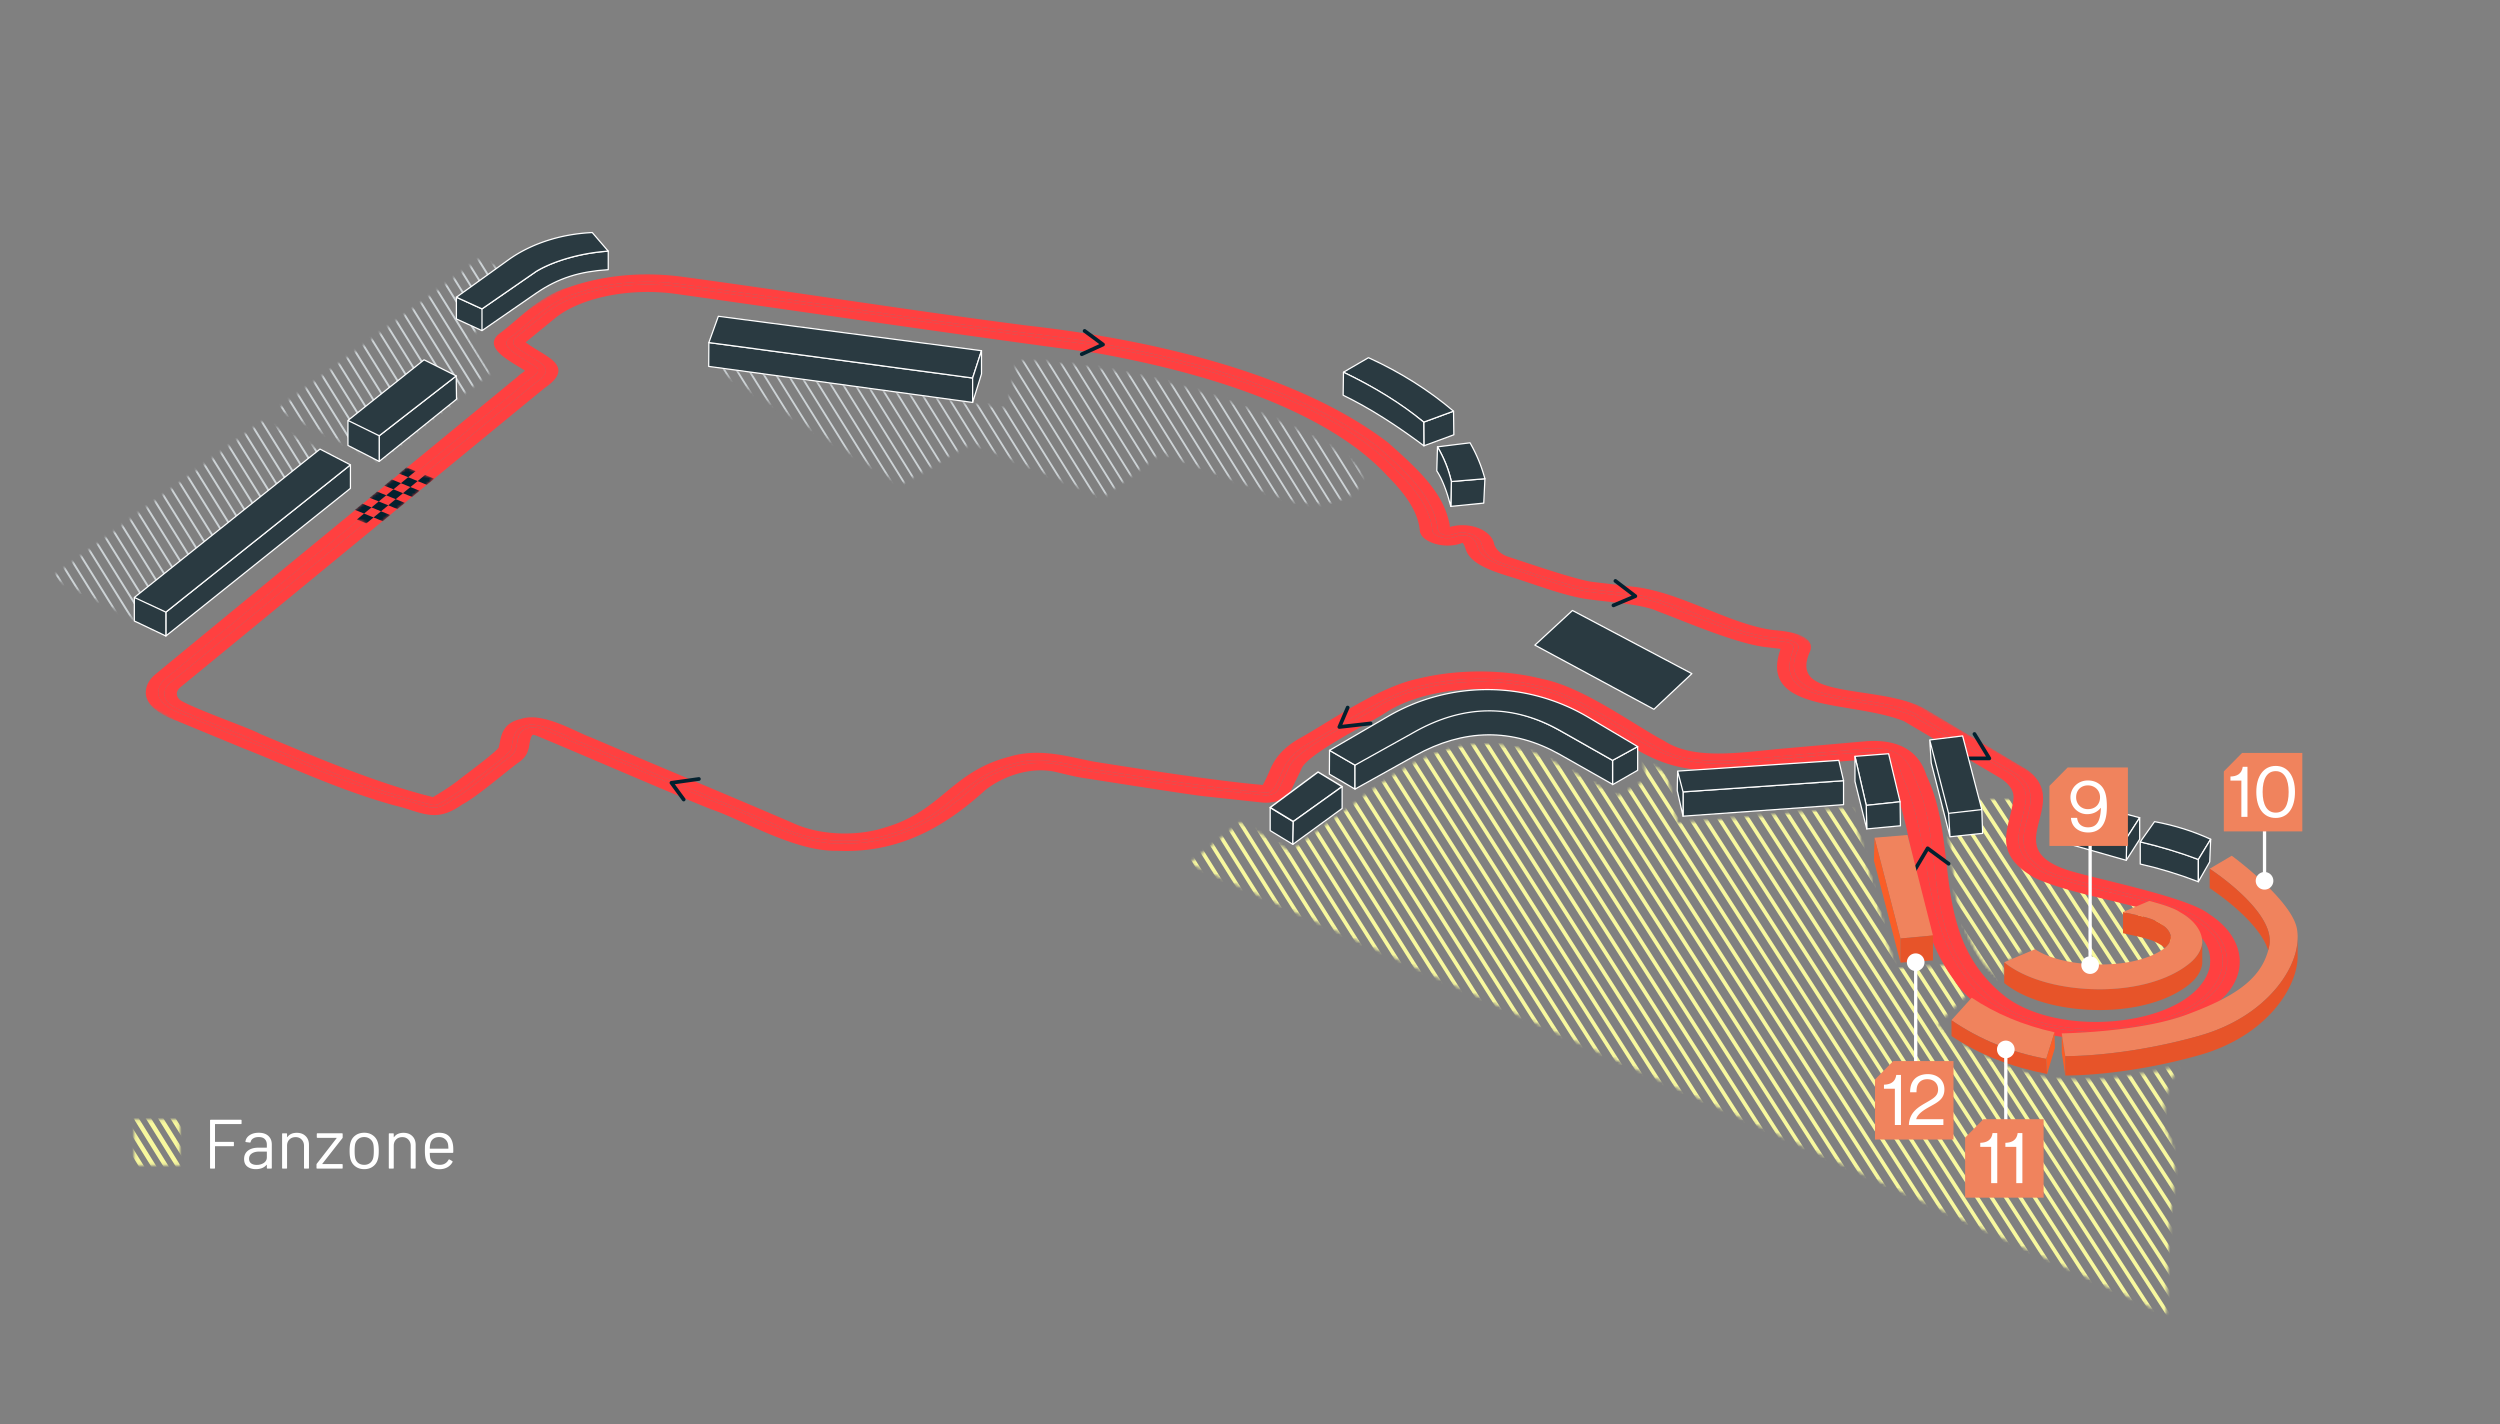 <svg xmlns="http://www.w3.org/2000/svg" width="860" height="490" fill="none"><rect width="100%" height="100%" fill="#808080" stroke="none"/><mask id="a" width="341" height="197" x="409" y="256" maskUnits="userSpaceOnUse" style="mask-type:luminance"><path fill="#fff" stroke="#fff" stroke-width="1.3" d="M499.034 258.278c10.193-2.751 20.278-2.029 31.608 2.522l25.589 13.645.319.17.312-.179 9.226-5.32.329-.189-.004-.38-.058-5.778 6.406 3.835 3.714 16.708.124.557.568-.051 59.401-5.245 14.603 54.785.136.513.53-.031 18.047-1.076 5.75 9.337-9.5 9.657-.457.465.465.456.004.004.012.01.045.045.172.168.616.603a943.24 943.24 0 0 0 3.844 3.739c.275.266.514.494.694.664.164.155.312.293.382.348l.002.002c.529.411 1.661 1.098 3.17 1.932 1.524.843 3.472 1.857 5.662 2.926 4.377 2.136 9.744 4.5 14.653 6.152 7.759 2.611 14.604 2.976 22.707 2.778l6.509-.158.04-.001.039-.006 15.589-2.315.024-.004.026-.005 7.808-1.79a32.166 32.166 0 0 0-2.806 6.031c-1.483 4.318-2.403 10.133-.176 16.16l.226.584c1.745 4.325 2.382 9.054 2.024 13.742-.3 3.9-.723 7.983-1.071 11.093a408.23 408.23 0 0 1-.574 4.859l-.036.283-.008.073a.082.082 0 0 0-.003.018v.006h-.001l-.003.029-.001.03-1.158 30.543-33.486-15.725-.004-.002-300.714-138.631 16.413-13.245 16.821 9.812.371.216.345-.256 22.208-16.537.009-.007.009-.007c11.896-9.531 22.283-15.801 32.509-18.562Z"/></mask><g stroke="#F8F89E" stroke-miterlimit="10" stroke-width="1.3" mask="url(#a)"><path d="m372.952 289.89 189.595 304.407M376.413 287.709l190.046 304.897M379.877 285.528 570.37 590.919M383.338 283.343l190.943 305.884M386.802 281.162l191.39 306.374M390.262 278.977l191.837 306.868M393.723 276.795 586.01 584.157M397.187 274.615l192.734 307.85M400.648 272.43l193.184 308.344M404.112 270.249l193.631 308.838M407.573 268.064 601.65 577.395M411.033 265.883l194.528 309.821M414.498 263.698l194.974 310.314M417.958 261.516l195.425 310.809M421.422 259.335l195.872 311.298M424.883 257.15l196.322 311.792M428.343 254.969 625.112 567.25M431.808 252.784l197.215 312.779M435.268 250.603l197.666 313.269M438.728 248.422 636.845 562.18M442.193 246.237l198.563 314.252M445.653 244.056l199.01 314.745M449.118 241.871 648.574 557.11M452.578 239.69l199.907 315.728M456.038 237.505l200.358 316.222M459.503 235.323l200.805 316.716M462.963 233.143l201.256 317.205M466.428 230.958l201.697 317.699M469.888 228.777l202.148 318.188M473.348 226.591l202.6 318.687M476.813 224.41l203.045 319.176M480.273 222.23 683.77 541.895M483.738 220.044l203.938 320.16M487.198 217.864l204.389 320.652M490.658 215.678l204.84 321.147M494.123 213.497 699.41 535.133M497.583 211.312l205.738 322.129M501.048 209.131l206.184 322.623M504.508 206.95l206.63 323.113M507.969 204.765 715.05 528.371M511.433 202.584 718.961 526.68M514.893 200.399l207.979 324.594M518.358 198.218l208.425 325.083M521.818 196.037 730.694 521.61M525.279 193.852l209.322 326.066M528.743 191.671l209.769 326.56M532.203 189.485l210.22 327.054M535.668 187.305l210.666 327.543M539.128 185.12l211.117 328.037M542.589 182.938l211.563 328.531M546.053 180.757l212.01 329.021M549.513 178.572l212.461 329.514M552.978 176.391l212.907 330.004M556.438 174.207l213.358 330.501M559.899 172.025l213.808 330.991M563.363 169.844l214.251 331.48M566.823 167.659l214.702 331.974M570.288 165.478l215.148 332.467M573.749 163.292l215.598 332.962M577.209 161.112l216.049 333.451M580.673 158.927l216.492 333.944M584.134 156.746l216.942 334.438M587.594 154.565l217.393 334.928M591.059 152.379l217.84 335.422M594.519 150.199l218.29 335.911M597.983 148.013l218.738 336.409M601.444 145.832 820.627 482.73M604.904 143.651l219.635 337.387M608.369 141.466 828.45 479.347M611.829 139.286l220.532 338.375M615.293 137.101l220.979 338.868M618.754 134.919l221.425 339.358M622.214 132.734 844.09 472.586M625.679 130.553l222.322 340.346M629.139 128.372l222.773 340.835M632.604 126.187l223.219 341.329M636.064 124.006l223.67 341.818"/></g><mask id="b" width="86" height="65" x="667" y="274" maskUnits="userSpaceOnUse" style="mask-type:luminance"><path fill="#fff" stroke="#fff" stroke-width="1.3" d="M692.203 275.629c-.027 1.36-.227 2.72-.491 4.102-.297 1.556-.698 3.245-.975 4.854-.565 3.274-.678 7.007 1.153 10.024v.001c1.427 2.353 3.815 3.886 6.092 5.109 9.681 5.2 21.634 7.638 32.427 9.461l.175.086c.163.082.396.202.69.356.587.307 1.41.744 2.391 1.266 1.962 1.046 4.548 2.435 7.124 3.823 2.577 1.387 5.143 2.774 7.066 3.813l2.322 1.256.605.328 1.202 6.508-6.737 4.363-.03.011-.295.103-1.06.368c-.884.305-2.074.714-3.299 1.128-1.226.413-2.486.831-3.51 1.155-.512.162-.962.3-1.317.401a6.913 6.913 0 0 1-.693.175l-.011.001-11.305 1.779-15.2-2.245-12.086-7.574-.357-.223-.349.234-6.676 4.456-.289.193v5.839c-.483-.439-1.087-.997-1.72-1.596-1.448-1.368-3.018-2.907-3.682-3.676l-.255-.306c-1.296-1.595-2.82-4.155-3.7-5.906-1.044-2.08-2.602-5.585-3.358-7.761l-.012-.034-.015-.032c-.977-2.053-1.703-4.961-2.229-7.849-.524-2.875-.842-5.678-1.021-7.494-.69-6.966-1.777-16.761-4.041-26.497 7.697-.011 15.776.003 23.466 0Z"/></mask><g stroke="#F8F89E" stroke-miterlimit="10" stroke-width="1.3" mask="url(#b)"><path d="m466.428 230.958 201.697 317.699M469.888 228.777l202.148 318.188M473.348 226.592l202.6 318.686M476.813 224.411l203.045 319.176M480.273 222.23 683.77 541.895M483.738 220.045l203.938 320.159M487.198 217.864l204.389 320.653M490.658 215.678l204.84 321.147M494.123 213.497 699.41 535.133M497.583 211.312l205.738 322.13M501.048 209.131l206.184 322.624M504.508 206.95l206.63 323.113M507.968 204.765 715.05 528.372M511.433 202.584 718.961 526.68M514.893 200.399l207.979 324.594M518.358 198.218l208.425 325.084M521.818 196.037 730.694 521.61M525.279 193.852l209.322 326.067M528.743 191.671l209.769 326.56M532.203 189.486l210.22 327.054M535.668 187.305l210.666 327.543M539.128 185.12l211.117 328.037M542.588 182.939 754.152 511.47M546.053 180.758l212.01 329.02M549.513 178.572l212.461 329.514M552.978 176.391l212.907 330.004M556.438 174.207l213.358 330.501M559.899 172.025l213.808 330.991M563.363 169.844l214.251 331.481M566.823 167.659l214.702 331.974M570.288 165.478l215.148 332.468M573.748 163.293l215.599 332.961M577.209 161.112l216.049 333.451M580.673 158.927l216.492 333.944M584.134 156.746l216.942 334.438M587.594 154.565l217.393 334.928M591.059 152.38l217.84 335.421M594.519 150.199l218.29 335.911M597.983 148.014l218.738 336.408M601.444 145.832 820.627 482.73M604.904 143.651l219.635 337.388M608.369 141.466 828.45 479.348M611.829 139.286l220.532 338.375M615.293 137.101 836.272 475.97M618.754 134.919l221.424 339.359M622.214 132.734 844.09 472.586M625.679 130.553l222.322 340.346M629.139 128.373l222.773 340.835M632.604 126.187l223.219 341.329M636.064 124.006l223.67 341.818"/></g><mask id="c" width="224" height="51" x="245" y="123" maskUnits="userSpaceOnUse" style="mask-type:luminance"><path fill="#fff" stroke="#fff" stroke-width=".429" d="M350.354 124.188a172.312 172.312 0 0 1 4.216.218c2.884.186 7.017.512 12.014 1.076 9.993 1.127 23.436 3.204 37.239 7.004 13.809 3.8 27.341 8.761 38.427 13.731 11.094 4.974 19.714 9.947 23.72 13.767 1.973 1.88 2.52 3.893 1.996 5.75-.529 1.872-2.162 3.638-4.66 4.972-4.992 2.667-13.347 3.554-22.727.143-9.425-3.428-19.693-7.273-27.606-10.262a3258.918 3258.918 0 0 1-9.701-3.68l-2.775-1.059-.737-.282-.19-.074-.049-.018-.011-.005-.003-.001h-.001l-.113-.043-.095.073-19.897 15.307-45.048-18.675-.098-.041-.093.054-24.346 14.316-63.72-39.938 100.539 14.287.2.028.041-.198 3.358-16.455.12.005Z"/></mask><g stroke="#CDD3D6" stroke-miterlimit="10" stroke-width=".64" mask="url(#c)"><path d="m243.23 117.704 140.597 225.739M245.81 115.123l140.597 225.74M248.39 112.543l140.598 225.74M250.966 109.963l140.602 225.739M253.546 107.383l140.602 225.739M256.127 104.803l140.601 225.739M258.707 102.223l140.601 225.739M261.287 99.642l140.601 225.74M263.867 97.062 404.469 322.8M266.448 94.482 407.049 320.22M269.028 91.902l140.597 225.739M271.608 89.322 412.205 315.06M274.188 86.741l140.597 225.74M276.768 84.16 417.365 309.9M279.348 81.581 419.946 307.32M281.929 79l140.597 225.74M284.509 76.42l140.597 225.74M287.089 73.84l140.597 225.74M289.669 71.264 430.266 297M292.249 68.684 432.846 294.42M294.83 66.104l140.597 225.735M297.41 63.524l140.597 225.735M299.99 60.944l140.597 225.735M302.57 58.363l140.597 225.735M305.15 55.783l140.598 225.735M307.73 53.203l140.598 225.735M310.311 50.623l140.597 225.735M312.891 48.042l140.597 225.735M315.471 45.463l140.597 225.735M318.051 42.883l140.597 225.735M320.632 40.302l140.597 225.735M323.212 37.722 463.809 263.46M325.792 35.142 466.389 260.88M328.372 32.562 468.969 258.3M330.952 29.981l140.598 225.74M333.528 27.401 474.13 253.14M336.108 24.821 476.71 250.56M338.689 22.24 479.29 247.98M341.269 19.66 481.87 245.4M343.849 17.08l140.602 225.74M346.429 14.5l140.602 225.739M349.01 11.92l140.601 225.739M351.59 9.34l140.597 225.739M354.17 6.76l140.597 225.739M356.75 4.18l140.597 225.739M359.33 1.599l140.597 225.739M361.91-.981l140.598 225.739M364.49-3.561l140.598 225.739M367.071-6.141l140.597 225.739"/></g><mask id="d" width="91" height="70" x="95" y="89" maskUnits="userSpaceOnUse" style="mask-type:luminance"><path fill="#fff" d="m185.399 98.86-24.248 16.957 7.429 12.382-38.209 30.536-34.98-17.943 9.311-6.923L165.02 89l20.379 9.86Z"/></mask><g stroke="#CDD3D6" stroke-miterlimit="10" stroke-width=".672" mask="url(#d)"><path d="M-5.532 55.216 113.075 245.65M-2.985 52.67l118.607 190.428M-.44 50.119l118.612 190.433M2.112 47.572l118.607 190.434M4.658 45.026 123.27 235.455M7.21 42.475 125.815 232.91M9.755 39.929l118.607 190.429M12.302 37.378 130.913 227.81M14.853 34.832 133.46 225.265M17.4 32.286l118.61 190.429M19.95 29.735l118.607 190.433M22.497 27.188l118.606 190.429M25.042 24.637l118.612 190.434M27.593 22.091 146.2 212.525M30.14 19.54 148.75 209.974M32.69 16.994l118.608 190.433M35.237 14.447l118.607 190.43M37.784 11.896 156.395 202.33M40.334 9.35l118.607 190.434M42.88 6.8l118.611 190.433M45.431 4.253l118.607 190.434M47.977 1.707 166.59 192.136M50.524-.844l118.611 190.433M53.074-3.39l118.607 190.433M55.621-5.941l118.611 190.433M58.172-8.487 176.78 181.946M60.718-11.034l118.611 190.429M63.269-13.585 181.876 176.85M65.816-16.13l118.607 190.433M68.362-18.682l118.611 190.434M70.913-21.228l118.606 190.434M73.459-23.774 192.07 166.655M76.01-26.325l118.607 190.433M78.556-28.872l118.607 190.434M81.103-31.423l118.611 190.434M83.654-33.969 202.26 156.465M86.2-36.515 204.81 153.914M88.75-39.066l118.607 190.433M91.297-41.612 209.904 148.82M93.843-44.163 212.454 146.27M96.394-46.71 215 143.724M98.94-49.256l118.612 190.429"/></g><mask id="e" width="96" height="73" x="18" y="144" maskUnits="userSpaceOnUse" style="mask-type:luminance"><path fill="#fff" d="m113.679 156.541-11.869 17.025-10.622 12.386-38.208 30.535L18 198.544l9.31-6.923 63.11-46.829 23.259 11.749Z"/></mask><g stroke="#CDD3D6" stroke-miterlimit="10" stroke-width=".672" mask="url(#e)"><path d="M-82.923 112.968 35.684 303.402M-80.376 110.421 38.23 300.85M-77.83 107.871 40.78 298.304M-75.28 105.324 43.328 295.758M-72.733 102.778 45.878 293.207M-70.182 100.227 48.425 290.661M-67.636 97.68 50.971 288.11M-65.09 95.13 53.522 285.563M-62.538 92.584 56.067 283.017M-59.992 90.038 58.619 280.467M-57.442 87.487 61.165 277.92M-54.895 84.94 63.712 275.37M-52.35 82.39 66.263 272.822M-49.798 79.843 68.809 270.277M-47.252 77.292 71.36 267.726M-44.7 74.746 73.905 265.179M-42.154 72.2 76.452 262.629M-39.608 69.648 79.004 260.082M-37.057 67.102 81.55 257.536M-34.511 64.551 84.1 254.985M-31.96 62.005 86.647 252.44M-29.414 59.459 89.197 249.888M-26.868 56.908 91.744 247.34M-24.317 54.361 94.29 244.795M-21.77 51.81 96.84 242.245M-19.22 49.265 99.389 239.698M-16.673 46.718l118.611 190.429M-14.122 44.167l118.607 190.434M-11.576 41.621l118.607 190.434M-9.03 39.07l118.612 190.434M-6.479 36.524l118.607 190.433M-3.933 33.977l118.612 190.43M-1.381 31.427 117.225 221.86M1.164 28.88l118.607 190.434M3.711 26.33l118.612 190.433M6.262 23.783 124.87 214.217M8.808 21.237l118.611 190.429M11.36 18.686l118.606 190.433M13.906 16.14l118.607 190.433M16.452 13.589l118.611 190.433M19.002 11.042 137.61 201.476M21.55 8.496l118.61 190.429"/></g><mask id="f" width="799" height="472" x="0" y="33" maskUnits="userSpaceOnUse" style="mask-type:luminance"><path fill="#fff" d="M0 212.72 305.541 33.098l493.277 291.357-305.537 179.617L0 212.72Z"/></mask><g fill="#FF4040" mask="url(#f)"><path d="M619.994 236.685c3.937 2.327 10.201 3.37 17.435 4.576 6.783 1.134 13.798 2.301 20.019 4.753l1.37.541-.099.176a741098.81 741098.81 0 0 0 32.023 18.915c4.16 2.456 6.422 5.732 6.195 9.016-.224 2.383-.782 4.628-1.318 6.8-1.743 7.003-3.122 12.554 6.718 18.362.116.069.237.138.357.206 6.328 2.894 14.639 4.903 23.436 7.028 9.797 2.366 19.921 4.813 27.292 8.642.622.322 1.219.653 1.786.988 7.247 4.28 10.252 9.647 9.179 16.357l-.009.056c-1.202 4.967-4.886 9.466-10.664 13.008-5.341 3.276-12.313 5.68-20.165 6.946-8.217 1.327-16.808 1.336-24.845.03-7.221-1.176-13.665-3.387-18.847-6.448a37.402 37.402 0 0 1-2.838-1.855l-.042-.03c-17.736-13.605-19.779-31.254-21.758-48.319-1.19-10.261-2.314-19.955-6.573-28.868l-.039-.094c-1.352-3.954-3.237-6.646-5.946-8.243-2.571-1.52-5.886-2.056-10.183-1.76-1.104.099-29.881 2.644-29.881 2.644-1.481.138-2.975.292-4.563.451-12.777 1.301-27.223 2.769-37.712-3.426a21.686 21.686 0 0 1-.699-.425 109.414 109.414 0 0 1-4.281-2.417c-1.966-1.159-4.057-2.447-6.212-3.769a474.69 474.69 0 0 0-7.307-4.431c-7.607-4.495-15.859-8.835-22.835-10.205l-.168-.038c-12.317-3.1-26.583-3.143-39.136-.116l-.116.026c-9.518 1.919-21.462 9.191-31.066 15.034-3.228 1.967-6.285 3.825-8.861 5.234-3.705 2.185-6.414 4.898-7.822 7.843l-.987 2.065c-2.353 5.457-3.109 6.466-4.925 6.702-.468.06-.944.034-1.378-.069-16.185-1.288-45.323-5.911-59.387-8.148l-.108-.017a207.692 207.692 0 0 1-4.55-.945c-7.273-1.563-14.151-3.039-21.118-.957l-.134.034c-9.346 2.348-14.755 6.818-20.478 11.549-5.791 4.787-11.776 9.737-22.23 12.772-10.991 3.585-25.175 3.07-35.316-1.292-10.496-4.551-25.025-10.677-39.076-16.598-11.733-4.945-22.823-9.621-31.379-13.296-1.181-.408-2.7-1.107-4.452-1.919-4.13-1.906-11.81-5.448-15-4.229l-.228.091-.257.051c-3.319.657-4.032 3.057-4.628 6.131-.121.635-.237 1.236-.4 1.794l-.026.082c-.54 1.361-4.254 4.345-11.372 9.741-1.571 1.189-2.924 2.22-3.409 2.64l-.086.069a88.738 88.738 0 0 1-9.801 6.354c-.781.446-1.88.55-2.859.27-18.783-4.529-38.356-12.69-55.623-19.894l-5.731-2.387-.18-.073-.155-.099-.06-.034c-1.082-.64-5.534-2.37-9.836-4.044-8.204-3.194-14.253-5.603-17.181-7.329-.79-.468-1.357-.884-1.666-1.253-1.902-2.151-1.605-4.723.773-6.723 9.793-7.99 38.506-31.603 66.274-54.438 25.445-20.925 49.479-40.691 59.117-48.569l.107-.081c6.393-4.392 3.692-6.032-1.691-9.295-1.486-.901-3.165-1.919-4.719-3.078-1.365-.923-1.464-2.288-.236-3.267l9.887-8.097c9.69-8.011 28.623-11.9 46.045-9.462 15.485 2.163 32.031 4.538 49.556 7.053 32.409 4.654 65.921 9.458 94.961 13.258l.163.025c22.453 4.015 42.227 9.351 58.769 15.864 8.629 3.396 16.344 7.105 23.11 11.098 8.531 5.035 15.55 10.535 20.989 16.442 5.178 5.221 11.193 12.227 11.811 20.157.112.614.61 1.189 1.387 1.648a6.655 6.655 0 0 0 1.657.675c1.696.455 3.512.382 4.847-.189l.124-.052.138-.043c1.803-.558 3.194-.391 4.044-.15.451.129.837.292 1.168.489 1.416.837 1.884 2.211 2.245 3.272.056.163.107.313.159.446l.013.035c.519 1.541 1.837 2.786 3.623 3.842 2.713 1.606 6.513 2.778 10.231 3.932 1.541.477 3.134.975 4.602 1.486.588.197 1.262.425 1.971.665 5.452 1.846 13.69 4.633 19.053 5.178l.146.017c1.64.236 3.576.455 5.628.683 6.646.747 14.172 1.588 18.933 3.743 1.82.666 4.087 1.559 6.702 2.589 8.831 3.478 22.174 8.728 29.395 9.394v.013c.627.055 2.018.223 5.538.648l.073.008c.657.095 1.228.288 1.666.546.76.446 1.129 1.09.91 1.743l-.009.025c-2.709 7.118-1.15 11.047 3.04 13.52m-2.49-15.748c-1.807-1.069-5.478-1.481-8.174-1.7l-.155-.017c-8.075-1.009-16.34-4.34-24.342-7.556-8.033-3.233-16.336-6.577-24.02-7.376l-1.778-.184v-.026l-11.845-1.404c-4.778-.502-15.601-4.014-26.291-7.573a355.063 355.063 0 0 0-3.941-1.301 13.868 13.868 0 0 1-2.975-1.301c-2.005-1.185-3.478-2.816-4.173-4.705l-.043-.168c-.181-1.309-1.112-2.52-2.512-3.344a7.735 7.735 0 0 0-1.635-.717c-1.817-.549-3.834-.472-5.839.236l-.069.026c-1.528.494-2.7.258-3.263.073a3.383 3.383 0 0 1-.695-.309c-1.168-.687-1.28-1.846-1.37-2.804-.021-.193-.047-.459-.077-.562l-.052-.09-.025-.129c-2.117-10.089-10.858-17.915-20.127-26.197-3.645-2.795-7.633-5.474-11.956-8.028-11.703-6.912-25.858-12.923-42.271-17.941-19.757-6.041-42.305-10.523-67.008-13.322l-.047-.009c-19.753-2.502-44.477-6.113-68.39-9.603-18.452-2.692-35.882-5.238-50.698-7.234-12.519-1.662-24.922-.511-35.857 3.327l-.18.056c-6.521 1.82-12.051 6.551-16.928 10.724-1.898 1.623-3.692 3.151-5.461 4.456-3.018 2.259.472 4.701 5.731 7.895 1.177.713 2.293 1.391 3.156 2.027a.397.397 0 0 0 .064.034c2.138 1.262-.382 3.057-1.614 3.937-.249.18-.584.416-.717.532l-.056.108-.197.163c-7.466 6.143-23.84 19.59-42.473 34.895-31.421 25.806-70.528 57.923-82.248 67.6-1.503 1.249-2.366 2.748-2.503 4.336v.03c-.31 2.546 1.812 4.577 4.323 6.058 1.563.923 3.28 1.636 4.65 2.129l1.124.404-.008.051c4.254 1.761 20.68 8.544 21.337 8.814 4.765 1.876 9.535 3.868 14.15 5.792 11.802 4.92 24.003 10.011 37.304 13.691 2.464.584 4.464 1.228 6.229 1.79 5.238 1.679 7.006 2.245 12.21-1.468l.116-.086.141-.069c3.014-1.515 8.565-5.963 13.026-9.539 2.614-2.095 4.877-3.907 6.465-5.023 1.022-.82 1.666-1.743 1.864-2.662l.025-.103.048-.099c.158-.309.261-.974.365-1.614.326-2.069.695-4.422 3.473-5.298.991-.318 2.679-.537 5.044.202l.211.077c4.413 1.79 14.124 5.929 24.411 10.312 13.905 5.925 29.657 12.639 36.071 15.151 3.43 1.172 7.388 2.954 11.587 4.838 9.166 4.118 20.573 9.235 29.37 9.007h.266c21.251 1.014 36.35-10.037 47.13-19.778l.073-.056c6.882-5.512 18.83-9.788 30.014-6.925l.464.112c2.91.717 5.911 1.451 8.783 1.842l.048.008c1.365.202 4.447.687 8.345 1.297 10.845 1.7 28.988 4.542 32.259 4.829l-.008.026c.622.043 1.554.142 3.057.305l16.189 1.747c2.155.284 4.547-.601 5.126-1.88l.318-.717h.03c.846-1.734 3.005-6.161 3.289-6.732 1.463-4.598 13.154-11.14 22.56-16.404 3.499-1.958 6.521-3.649 8.239-4.821l.073-.047c8.732-5.371 21.457-8.441 34.916-8.424 13.21.022 25.759 3.01 34.564 8.213.194.116.387.228.576.348a210.683 210.683 0 0 1 5.877 3.353c3.121 1.842 5.869 3.563 8.402 5.147 2.146 1.344 4.121 2.581 6.015 3.697 11.681 6.899 20.281 9.359 48.113 5.791l.258-.034h.266c.751.017 4.714-.339 8.213-.661 12.278-1.116 21.921-1.919 25.008-1.224 1.464.331 2.631.799 3.571 1.353 2.791 1.648 3.568 4.052 4.126 5.791.168.515.326 1.009.511 1.404 4.272 9.333 6.045 19.435 7.758 29.202 2.34 13.331 4.757 27.116 13.566 39.051l.043.069c2.563 4.095 6.513 7.697 11.48 10.634 7.784 4.598 18.066 7.56 29.469 8.251 17.992 1.095 34.448-3.748 44.009-12.948 8.243-7.917 6.41-19.019-4.263-25.828l-.172-.124c-.331-.271-.738-.55-1.211-.833-5.864-3.465-22.243-7.522-33.362-10.278-4.963-1.232-9.252-2.292-12.025-3.13-2.958-.927-5.422-1.974-7.41-3.146-2.988-1.765-4.899-3.817-5.805-6.204-1.3-3.443-.352-7.157.567-10.75 1.413-5.517 2.743-10.729-3.207-15.194l-35.17-20.95c-4.945-2.632-12.154-3.718-19.121-4.77-7.075-1.065-13.824-2.082-18.148-4.637a11.751 11.751 0 0 1-2.348-1.79c-2.67-2.688-2.924-6.285-.773-11.003.254-.876.052-1.563-.614-2.104a3.622 3.622 0 0 0-.429-.296"/><path d="M616.955 238.458c4.761 2.812 11.84 3.992 19.328 5.242 6.397 1.069 13.008 2.172 18.623 4.353l.206.125 15.988 9.444 16.383 9.677c.069.039.137.082.206.121 3.332 1.966 5.13 4.555 4.959 7.113-.211 2.25-.756 4.439-1.284 6.556-1.76 7.105-3.439 13.803 7.951 20.534l.477.279.176.09c6.804 3.13 15.829 5.307 24.552 7.419 10.579 2.559 20.839 5.036 27.64 9.054 5.705 3.37 8.977 7.827 7.955 14.314-1.078 4.43-4.366 8.436-9.509 11.591-4.809 2.95-11.107 5.118-18.216 6.264-7.471 1.206-15.275 1.215-22.565.03-6.496-1.056-12.283-3.044-16.941-5.791a34.095 34.095 0 0 1-2.529-1.649c-16.928-12.995-18.92-30.245-20.852-46.929-1.15-9.921-2.34-20.182-6.706-29.335-.76-2.224-2.288-6.624-7.083-9.453-3.057-1.808-7.441-2.971-13.799-2.529v.021c-.399.013-.845.056-1.356.099l-28.649 2.537c-1.524.142-3.108.301-4.641.46-12.308 1.253-25.024 2.546-33.954-2.731a17.571 17.571 0 0 1-.627-.386l-.073-.047-.073-.039a103.43 103.43 0 0 1-4.182-2.361c-1.936-1.142-4.009-2.422-6.152-3.735-2.455-1.507-4.988-3.066-7.569-4.59-8.019-4.735-16.46-9.136-24.243-10.681-13.331-3.34-28.747-3.383-42.309-.125-10.476 2.134-22.789 9.626-32.689 15.649-3.202 1.949-6.225 3.791-8.728 5.156l-.051.03c-4.169 2.452-7.23 5.491-8.861 8.793-.172.219-.288.468-.404.721-.159.348-.365.824-.605 1.378-.515 1.198-1.614 3.744-2.357 4.894-16.014-1.339-44.306-5.826-58.108-8.019a183.75 183.75 0 0 1-4.354-.906c-7.435-1.597-15.863-3.405-24.466-.855-10.416 2.628-16.417 7.586-22.217 12.382-5.491 4.538-11.176 9.23-20.694 11.991l-.094.03c-9.561 3.129-21.917 2.687-30.735-1.104-10.514-4.559-25.055-10.685-39.119-16.614-11.768-4.959-22.883-9.647-31.439-13.322l-.206-.077c-.915-.309-2.43-1.009-4.036-1.748-5.924-2.734-14.013-6.465-19.757-4.447-5.92 1.275-6.689 5.259-7.251 8.178-.112.58-.219 1.129-.352 1.606-.58 1.172-7.578 6.478-10.579 8.754-1.64 1.24-2.94 2.228-3.524 2.73a85.811 85.811 0 0 1-8.535 5.598c-18.057-4.46-37.059-12.385-53.858-19.392-1.893-.79-3.752-1.567-5.577-2.322-1.382-.803-4.778-2.138-10.497-4.362-4.997-1.945-13.768-5.358-16.558-7.007-.395-.232-.67-.433-.799-.584l-.03-.034c-1.18-1.327-1-2.864.464-4.096 9.78-7.981 38.497-31.597 66.265-54.433 25.403-20.886 49.393-40.618 59.057-48.521 3.979-2.748 5.379-5.083 4.4-7.337-.871-2.01-3.533-3.624-6.345-5.328-1.49-.906-3.035-1.842-4.461-2.907l-.094-.068c-.043-.03-.052-.073 0-.116l9.913-8.114c8.711-7.2 25.806-10.69 41.579-8.484 15.468 2.164 32.019 4.538 49.53 7.054 32.401 4.65 65.905 9.458 94.966 13.257 38.595 6.908 63.68 16.709 79.973 26.33 9.38 5.539 15.842 11.021 20.289 15.859l.035.035c4.941 4.98 10.681 11.639 11.243 19.036l.009.064c.198 1.219 1.151 2.357 2.636 3.233.824.485 1.812.893 2.924 1.193 3.061.82 6.405.679 8.99-.377.055-.018.098-.026.133-.035.455.344.841 1.473.991 1.915.061.18.121.348.172.494.717 2.116 2.469 3.76 4.757 5.113 3.186 1.88 7.41 3.19 11.33 4.405 1.562.485 3.039.944 4.443 1.434.618.206 1.284.433 1.988.669 6.032 2.044 14.288 4.834 20.388 5.474 1.73.249 3.697.468 5.774.7 5.899.661 13.249 1.49 17.177 3.297l.194.077c1.773.649 4.048 1.542 6.676 2.576 9.672 3.808 22.908 9.02 31.078 9.784.365.043 3.009.365 4.448.537-2.482 6.976-1.19 11.759 4.044 15.03.12.078.244.151.369.224m41.876 8.088-1.37-.541c-6.221-2.451-13.232-3.623-20.019-4.752-7.234-1.207-13.498-2.25-17.435-4.577-4.19-2.477-5.748-6.401-3.039-13.519l.008-.026c.224-.653-.15-1.297-.91-1.743-.438-.258-1.009-.455-1.666-.545l-.072-.009c-3.521-.425-4.908-.592-5.539-.648v-.013c-7.221-.665-20.564-5.92-29.395-9.393-2.61-1.031-4.881-1.919-6.702-2.589-4.761-2.155-12.287-3.001-18.933-3.744-2.047-.232-3.988-.451-5.628-.682l-.146-.018c-5.358-.545-13.601-3.331-19.053-5.177a544.73 544.73 0 0 0-1.971-.666c-1.468-.511-3.061-1.004-4.602-1.485-3.722-1.155-7.517-2.331-10.231-3.933-1.79-1.056-3.108-2.297-3.623-3.842l-.013-.034a14.012 14.012 0 0 1-.159-.447c-.36-1.056-.824-2.434-2.245-3.271a4.845 4.845 0 0 0-1.168-.49c-.85-.24-2.245-.408-4.044.151l-.137.042-.125.052c-1.335.575-3.155.644-4.847.189a6.687 6.687 0 0 1-1.657-.674c-.777-.46-1.275-1.035-1.387-1.649-.618-7.929-6.633-14.931-11.81-20.156-5.44-5.912-12.459-11.407-20.99-16.443-6.766-3.997-14.48-7.702-23.11-11.098-16.546-6.513-36.32-11.849-58.769-15.863l-.163-.026c-29.039-3.799-62.552-8.608-94.961-13.257-17.52-2.516-34.07-4.89-49.556-7.054-17.417-2.443-36.354 1.451-46.044 9.462l-9.887 8.097c-1.228.979-1.129 2.344.236 3.267 1.554 1.159 3.237 2.177 4.718 3.078 5.384 3.263 8.08 4.903 1.692 9.295l-.108.082c-9.638 7.882-33.671 27.644-59.117 48.568-27.768 22.836-56.48 46.448-66.274 54.438-2.378 2.001-2.674 4.572-.772 6.723.313.369.875.786 1.665 1.254 2.924 1.725 8.977 4.134 17.182 7.328 4.302 1.674 8.754 3.405 9.835 4.044.022.013.039.026.06.035l.155.098.18.073c1.868.777 3.778 1.576 5.732 2.387 17.267 7.204 36.839 15.366 55.622 19.895.979.275 2.078.176 2.859-.271 3.242-1.79 6.809-4.108 9.802-6.354l.086-.068c.48-.421 1.837-1.447 3.408-2.64 7.114-5.397 10.828-8.381 11.373-9.742l.026-.081c.163-.558.279-1.159.399-1.795.597-3.074 1.309-5.474 4.628-6.13l.258-.052.227-.09c3.19-1.224 10.87 2.322 15 4.229 1.752.811 3.276 1.511 4.452 1.919 8.561 3.675 19.646 8.35 31.379 13.296 14.052 5.92 28.58 12.046 39.077 16.597 10.145 4.362 24.325 4.877 35.315 1.292 10.454-3.039 16.443-7.985 22.23-12.772 5.728-4.731 11.133-9.2 20.479-11.549l.133-.034c6.968-2.082 13.845-.605 21.118.957 1.49.322 3.035.653 4.551.945l.107.017c14.065 2.233 43.202 6.861 59.388 8.149.433.103.91.128 1.378.068 1.816-.236 2.571-1.245 4.924-6.701l.987-2.065c1.409-2.945 4.118-5.659 7.823-7.844 2.576-1.412 5.628-3.267 8.861-5.233 9.599-5.839 21.547-13.112 31.065-15.035l.116-.026c12.553-3.022 26.82-2.979 39.137.116l.167.039c6.977 1.369 15.228 5.71 22.835 10.205a482.89 482.89 0 0 1 7.307 4.43c2.16 1.327 4.246 2.61 6.213 3.77 1.511.893 2.945 1.708 4.28 2.417.232.146.464.287.7.425 10.492 6.195 24.935 4.726 37.711 3.426 1.588-.159 3.082-.314 4.564-.451 0 0 28.777-2.546 29.88-2.645 4.298-.296 7.612.241 10.184 1.76 2.709 1.602 4.598 4.289 5.946 8.243l.038.095c4.263 8.912 5.384 18.606 6.573 28.867 1.975 17.065 4.019 34.715 21.758 48.32l.043.03a37.5 37.5 0 0 0 2.838 1.854c5.181 3.061 11.625 5.272 18.847 6.449 8.036 1.309 16.627 1.301 24.844-.03 7.852-1.267 14.825-3.671 20.165-6.947 5.779-3.546 9.462-8.041 10.665-13.008l.008-.056c1.069-6.71-1.936-12.076-9.179-16.357a37.995 37.995 0 0 0-1.786-.987c-7.367-3.83-17.494-6.277-27.291-8.642-8.797-2.125-17.109-4.135-23.437-7.028l-.356-.206c-9.84-5.813-8.462-11.364-6.719-18.362.537-2.173 1.095-4.422 1.318-6.801.228-3.284-2.035-6.56-6.195-9.015l-.253-.151c-.292-.171-26.451-15.622-31.77-18.765l.099-.176m-99.761-42.455 1.778.184c7.68.799 15.988 4.143 24.02 7.376 8.003 3.22 16.267 6.547 24.342 7.556l.155.017c2.696.219 6.367.631 8.174 1.7.159.095.301.194.43.297.665.54.871 1.232.613 2.103-2.15 4.714-1.901 8.316.773 11.004.666.669 1.456 1.262 2.349 1.79 4.323 2.554 11.072 3.572 18.147 4.636 6.968 1.052 14.176 2.139 19.122 4.77l35.169 20.951c5.951 4.461 4.615 9.672 3.207 15.193-.923 3.594-1.872 7.307-.566 10.751.901 2.382 2.816 4.439 5.804 6.203 1.988 1.177 4.452 2.22 7.41 3.147 2.773.837 7.058 1.898 12.025 3.13 11.115 2.756 27.494 6.813 33.362 10.278.477.279.885.558 1.211.833l.172.124c10.673 6.805 12.506 17.911 4.263 25.828-9.565 9.204-26.017 14.043-44.009 12.948-11.403-.691-21.689-3.658-29.469-8.252-4.967-2.936-8.917-6.534-11.48-10.634l-.043-.068c-8.809-11.935-11.226-25.721-13.566-39.051-1.713-9.767-3.486-19.869-7.758-29.202-.18-.395-.339-.885-.511-1.404-.562-1.739-1.335-4.143-4.125-5.792-.941-.553-2.108-1.026-3.572-1.352-3.091-.691-12.73.107-25.008 1.224-3.495.322-7.462.678-8.213.665h-.266l-.258.026c-27.832 3.567-36.432 1.107-48.113-5.792-1.894-1.116-3.864-2.352-6.015-3.696-2.533-1.584-5.281-3.302-8.402-5.148a215.863 215.863 0 0 0-5.877-3.353c-.189-.116-.382-.231-.575-.347-8.806-5.204-21.355-8.192-34.565-8.213-13.459-.017-26.184 3.052-34.916 8.423l-.073.047c-1.717 1.172-4.74 2.859-8.239 4.821-9.406 5.264-21.096 11.807-22.56 16.405-.279.571-2.439 4.993-3.289 6.723h-.03l-.318.721c-.579 1.284-2.971 2.164-5.126 1.88l-16.189-1.747c-1.503-.163-2.435-.262-3.057-.305l.009-.025c-3.268-.292-21.415-3.134-32.259-4.83-3.903-.614-6.981-1.095-8.346-1.297l-.047-.008c-2.868-.391-5.874-1.125-8.784-1.842l-.464-.112c-11.184-2.863-23.132 1.413-30.014 6.925l-.073.056c-10.78 9.741-25.879 20.796-47.13 19.783h-.266c-8.793.223-20.2-4.894-29.37-9.011-4.194-1.885-8.157-3.663-11.587-4.839-6.418-2.516-22.17-9.226-36.071-15.151-10.287-4.383-19.998-8.521-24.411-10.312l-.211-.077c-2.365-.738-4.048-.519-5.044-.202-2.778.88-3.151 3.229-3.473 5.298-.103.644-.206 1.305-.365 1.614l-.047.099-.026.103c-.198.919-.842 1.842-1.863 2.662-1.589 1.112-3.851 2.928-6.466 5.023-4.461 3.576-10.012 8.024-13.025 9.539l-.142.069-.116.086c-5.203 3.713-6.968 3.147-12.21 1.468-1.764-.562-3.765-1.206-6.229-1.79-13.3-3.679-25.506-8.771-37.304-13.691-4.615-1.923-9.385-3.916-14.15-5.792-.657-.27-17.082-7.053-21.337-8.814l.009-.051-1.125-.404c-1.37-.493-3.083-1.206-4.65-2.129-2.511-1.481-4.632-3.512-4.323-6.058v-.03c.133-1.588 1-3.091 2.503-4.336 11.725-9.677 50.831-41.794 82.249-67.6 18.632-15.305 35.006-28.752 42.472-34.895l.197-.163.056-.108c.133-.115.468-.356.717-.532 1.232-.88 3.748-2.675 1.614-3.937a.438.438 0 0 0-.064-.034c-.863-.631-1.979-1.31-3.155-2.026-5.26-3.199-8.75-5.637-5.732-7.896 1.769-1.3 3.564-2.833 5.461-4.456 4.877-4.173 10.411-8.904 16.928-10.724l.18-.056c10.935-3.838 23.338-4.989 35.857-3.327 14.816 1.996 32.246 4.542 50.698 7.234 23.909 3.49 48.637 7.096 68.39 9.604l.048.008c24.702 2.795 47.246 7.277 67.007 13.322 16.413 5.019 30.568 11.029 42.271 17.941 4.323 2.554 8.316 5.233 11.956 8.028 9.269 8.282 18.01 16.108 20.127 26.197l.026.129.051.09c.026.103.056.369.077.563.091.957.202 2.116 1.37 2.803.197.116.429.223.695.309.563.185 1.735.421 3.263-.073l.069-.026c2.005-.708 4.023-.785 5.839-.236a7.37 7.37 0 0 1 1.635.717c1.396.824 2.332 2.035 2.512 3.345l.043.167c.7 1.889 2.168 3.52 4.173 4.705.893.528 1.889.966 2.975 1.301.949.305 2.34.769 3.941 1.301 10.686 3.559 21.513 7.071 26.291 7.573l11.845 1.404v.026m61.483 15.056c-2.666-1.576-6.968-2.125-10.561-2.421-7.221-.919-15.108-4.092-22.733-7.161-8.41-3.383-17.108-6.887-25.703-7.78v.009c-.197-.03-.382-.056-.532-.073l-13.013-1.541-.056-.009c-4.422-.455-18.28-5.066-24.939-7.285a414.166 414.166 0 0 0-4.035-1.331 9.056 9.056 0 0 1-1.958-.859c-1.4-.828-2.443-1.992-2.975-3.366-.292-1.889-1.649-3.615-3.722-4.838a12.52 12.52 0 0 0-2.731-1.185c-2.799-.85-5.899-.867-8.831-.064-.034-.224-.056-.447-.073-.602-.039-.407-.073-.747-.197-1.043-2.276-10.647-11.287-18.701-20.831-27.227l-.086-.073c-3.773-2.898-7.903-5.667-12.377-8.312-12.016-7.096-26.532-13.266-43.335-18.404-20.127-6.153-43.056-10.716-68.159-13.558-19.684-2.499-44.365-6.101-68.235-9.583-18.474-2.696-35.921-5.242-50.784-7.247-13.588-1.803-27.043-.562-38.914 3.59-7.513 2.125-13.36 7.126-18.525 11.54-1.85 1.579-3.602 3.078-5.285 4.314-5.581 4.177 1.404 8.423 6.028 11.231.979.593 1.906 1.159 2.623 1.657-.326.305-.931.734-1.258.971-.571.407-1.013.725-1.279 1.051-7.53 6.191-23.814 19.573-42.339 34.784-31.422 25.81-70.524 57.927-82.258 67.609-1.974 1.635-3.108 3.593-3.284 5.658-.348 2.919 1.589 5.676 5.543 8.011 1.532.906 3.366 1.747 5.49 2.512.241.107.524.219.846.352l21.398 8.839.038.017c4.727 1.859 9.48 3.843 14.078 5.758 11.973 4.993 24.35 10.157 38.02 13.94l.116.03c2.258.532 4.156 1.142 5.83 1.678 6.234 1.997 10.428 2.975 17.443-1.992 3.396-1.756 8.788-6.07 13.545-9.887 2.486-1.992 4.834-3.877 6.337-4.924l.081-.06c1.447-1.147 2.37-2.452 2.688-3.778.245-.533.352-1.215.476-2.001.129-.829.477-3.035 1.224-3.314.004 0 .266-.022.919.171 4.422 1.795 14.038 5.895 24.217 10.231 13.979 5.959 29.817 12.708 36.269 15.232l.112.039c3.207 1.095 7.088 2.838 11.192 4.679 10.184 4.573 21.719 9.75 32.032 9.531 23.406 1.065 39.488-10.595 50.891-20.895 5.881-4.692 15.824-8.388 24.853-6.074l.494.12c3.061.751 6.229 1.528 9.445 1.97 1.352.202 4.413.683 8.281 1.288 14.734 2.306 29.391 4.585 32.684 4.886.816.086 18.147 1.958 19.028 2.052 4.43.562 8.972-1.09 10.14-3.696h-.009a4.69 4.69 0 0 0 .155-.297l3.495-7.161.051-.128c1.121-3.783 13.275-10.583 21.316-15.087 3.559-1.987 6.633-3.709 8.492-4.971 7.925-4.864 19.508-7.642 31.782-7.625 12.072.017 23.518 2.735 31.525 7.466.184.112.369.219.554.335l.042.026.048.025a208.513 208.513 0 0 1 5.808 3.315c3.083 1.82 5.805 3.524 8.312 5.091 2.147 1.344 4.143 2.594 6.088 3.74 12.167 7.187 22.097 10.312 51.874 6.517 1.258-.022 3.963-.262 8.698-.696 6.152-.558 20.552-1.871 22.818-1.361.846.189 1.529.455 2.095.79 1.645.971 2.276 2.516 2.903 4.452.18.567.352 1.104.579 1.593 4.182 9.132 5.938 19.131 7.633 28.799 2.37 13.515 4.822 27.48 13.876 39.767 2.786 4.44 7.067 8.342 12.459 11.523 8.466 5.002 19.667 8.23 32.078 8.982 19.676 1.197 37.656-4.092 48.097-14.138 4.473-4.302 6.465-9.578 5.611-14.863-.859-5.28-4.517-10.23-10.308-13.948a13.148 13.148 0 0 0-1.554-1.056c-6.521-3.851-22.071-7.707-34.783-10.854-4.882-1.21-9.102-2.258-11.695-3.039-2.64-.829-4.714-1.726-6.332-2.679-6.797-4.014-5.5-9.089-4.04-14.79 1.489-5.834 3.031-11.866-4.169-17.203l-.073-.056-35.376-21.075-.043-.026-.043-.021c-5.74-3.074-13.497-4.242-21.002-5.375-6.474-.975-12.648-1.906-16.194-4.001a8.03 8.03 0 0 1-1.64-1.245c-2.069-2.083-2.163-5.062-.304-9.115l.038-.107c.49-1.593.035-2.971-1.356-4.096a7.263 7.263 0 0 0-.863-.597"/></g><mask id="g" width="31" height="22" x="119" y="160" maskUnits="userSpaceOnUse" style="mask-type:luminance"><path fill="#fff" d="m119.591 177.435 20.229-16.675 9.574 3.907-20.225 16.675-9.578-3.907Z"/></mask><g fill="#03212F" mask="url(#g)"><path d="m142.971 162.044-3.151-1.284-2.567 2.117 3.155 1.284 2.563-2.117ZM149.394 164.667l-3.156-1.288-2.567 2.112 3.16 1.288 2.563-2.112Z"/><path d="m143.671 165.491-3.263-1.331-2.49 2.057 3.263 1.33 2.49-2.056ZM137.918 166.216l-3.155-1.288-2.567 2.117 3.155 1.284 2.567-2.113Z"/><path d="m144.341 168.835-3.16-1.288-2.563 2.117 3.156 1.288 2.567-2.117ZM138.618 169.664l-3.267-1.335-2.49 2.056 3.263 1.331 2.494-2.052ZM132.861 170.385l-3.156-1.288-2.567 2.116 3.156 1.284 2.567-2.112ZM139.284 173.004l-3.16-1.288-2.563 2.117 3.155 1.288 2.568-2.117ZM133.561 173.832l-3.267-1.335-2.49 2.057 3.267 1.33 2.49-2.052ZM127.803 174.554l-3.155-1.288-2.563 2.117 3.151 1.284 2.567-2.113ZM134.226 177.173l-3.155-1.288-2.568 2.117 3.156 1.288 2.567-2.117ZM128.503 178.002l-3.267-1.335-2.49 2.056 3.267 1.331 2.49-2.052Z"/></g><path fill="#03212F" d="M372.132 122.487a.653.653 0 0 1-.588-.378.649.649 0 0 1 .318-.854l6.306-2.872-5.435-4.023a.64.64 0 0 1-.133-.902.642.642 0 0 1 .902-.133l6.311 4.676a.644.644 0 0 1-.116 1.103l-7.303 3.323a.66.66 0 0 1-.266.06h.004ZM555.039 208.887a.641.641 0 0 1-.593-.395.65.65 0 0 1 .344-.846l6.491-2.739-5.959-4.551a.642.642 0 1 1 .781-1.021l6.839 5.224a.644.644 0 0 1-.137 1.104l-7.513 3.168a.654.654 0 0 1-.249.052l-.004.004ZM235.189 275.671a.641.641 0 0 1-.52-.262l-4.207-5.74a.64.64 0 0 1-.073-.631.64.64 0 0 1 .502-.386l9.428-1.318a.643.643 0 0 1 .176 1.275l-8.359 1.168 3.572 4.872a.65.65 0 0 1-.137.902.635.635 0 0 1-.382.125v-.005ZM460.743 250.72a.646.646 0 0 1-.592-.897l2.855-6.668a.648.648 0 0 1 .845-.339c.327.142.477.52.34.846l-2.417 5.65 9.646-1.091a.643.643 0 1 1 .146 1.28l-10.745 1.219h-.078ZM673.99 261.538a.643.643 0 1 1 0-1.288l9.187-.008-4.508-7.402a.642.642 0 0 1 .215-.884c.305-.185.7-.09.884.214l5.105 8.381a.644.644 0 0 1-.55.979l-10.333.008ZM658.573 300.104a.642.642 0 0 1-.554-.975l4.538-7.633a.65.65 0 0 1 .936-.189l7.199 5.289a.645.645 0 1 1-.764 1.039l-6.628-4.868-4.173 7.023a.645.645 0 0 1-.554.314Z"/><path fill="#2A3A41" stroke="#fff" stroke-linecap="round" stroke-linejoin="round" stroke-width=".429" d="m243.848 117.841 90.741 12.192v8.411l-90.797-12.399.056-8.204Z"/><path fill="#2A3A41" stroke="#fff" stroke-linecap="round" stroke-linejoin="round" stroke-width=".429" d="m247.106 108.803-3.258 9.038 90.74 12.192 3.049-9.393-90.531-11.837Z"/><path fill="#2A3A41" stroke="#fff" stroke-linecap="round" stroke-linejoin="round" stroke-width=".429" d="m337.637 128.625-3.048 9.818v-8.41l3.048-9.394v7.986ZM489.817 153.362l10.308-3.799-.112-8.123-10.256 3.77.06 8.152Z"/><path fill="#2A3A41" stroke="#fff" stroke-linecap="round" stroke-linejoin="round" stroke-width=".429" d="M500.013 141.441c-8.346-7.088-18.031-13.271-29.258-18.401l-8.599 4.997c10.488 5.053 19.658 10.793 27.601 17.169l10.256-3.765Z"/><path fill="#2A3A41" stroke="#fff" stroke-linecap="round" stroke-linejoin="round" stroke-width=".429" d="M489.817 153.363c-9.351-7.003-18.62-12.966-27.777-17.405l.116-7.916c10.436 5.01 19.774 10.655 27.601 17.168l.06 8.153ZM499.077 174.201l.185-8.552 11.548-.966-.399 8.384-11.334 1.134Z"/><path fill="#2A3A41" stroke="#fff" stroke-linecap="round" stroke-linejoin="round" stroke-width=".429" d="M510.81 164.683a51.552 51.552 0 0 0-5.126-12.355l-11.188 1.386c2.263 3.873 3.851 7.853 4.766 11.935l11.548-.966Z"/><path fill="#2A3A41" stroke="#fff" stroke-linecap="round" stroke-linejoin="round" stroke-width=".429" d="M499.077 174.201c-1.318-5.087-2.893-9.29-4.83-12.244l.249-8.243c2.267 3.89 3.856 7.865 4.766 11.935l-.185 8.557v-.005ZM708.296 282.33l5.715-6.818 22.041 5.779-4.461 6.92-23.295-5.881Z"/><path fill="#2A3A41" stroke="#fff" stroke-linecap="round" stroke-linejoin="round" stroke-width=".429" d="m731.432 295.948.159-7.737 4.461-6.92v7.41l-4.62 7.247Z"/><path fill="#2A3A41" stroke="#fff" stroke-linecap="round" stroke-linejoin="round" stroke-width=".429" d="m708.421 289.431 23.011 6.517.159-7.737-23.295-5.881.125 7.101ZM736.245 289.602v7.629c6.663 1.49 13.326 3.542 19.993 6.088v-7.655c-6.1-2.404-12.823-4.383-19.993-6.062Z"/><path fill="#2A3A41" stroke="#fff" stroke-linecap="round" stroke-linejoin="round" stroke-width=".429" d="m741.165 282.643-4.92 6.959c6.728 1.61 13.399 3.581 19.993 6.062l4.233-6.963c-5.838-2.696-12.244-4.749-19.306-6.058Z"/><path fill="#2A3A41" stroke="#fff" stroke-linecap="round" stroke-linejoin="round" stroke-width=".429" d="m756.234 303.319 3.911-6.861.326-7.758-4.237 6.964v7.655ZM675.136 253.153l6.603 25.343-11.429 1.292-6.487-25.244 11.313-1.391ZM682.018 286.67l-11.214 1.177-.493-8.059 11.428-1.292.279 8.174ZM664.347 262.444l-.524-7.9 6.487 25.244.494 8.059-6.457-25.403ZM436.942 277.775v7.951l7.796 4.735.159-7.852-7.955-4.834Z"/><path fill="#2A3A41" stroke="#fff" stroke-linecap="round" stroke-linejoin="round" stroke-width=".5" d="m453.411 265.569-16.469 12.206 7.955 4.834 16.795-12.017-8.281-5.023Z"/><path fill="#2A3A41" stroke="#fff" stroke-linecap="round" stroke-linejoin="round" stroke-width=".429" d="M461.692 278.097v-7.505l-16.795 12.017-.159 7.852 16.954-12.364ZM457.356 258.12l8.762 5.083v8.251l-8.814-5.147.052-8.187ZM554.721 269.935v-8.371l8.633-4.736v8.149l-8.633 4.958Z"/><path fill="#2A3A41" stroke="#fff" stroke-linecap="round" stroke-linejoin="round" stroke-width=".429" d="m554.721 261.564-17.988-10.197c-16.538-9.376-35.235-10.192-51.841-.935l-18.774 12.772v8.251l20.706-11.535c16.606-9.252 33.371-9.673 49.909-.301l17.988 10.196v-8.251Z"/><path fill="#2A3A41" stroke="#fff" stroke-linecap="round" stroke-linejoin="round" stroke-width=".429" d="m563.355 256.828-16.988-10.085a67.982 67.982 0 0 0-68.854-.326l-20.157 11.707 8.763 5.084 20.705-11.536c16.606-9.252 33.371-9.673 49.909-.301l17.988 10.197 8.634-4.736v-.004ZM578.964 272.412v8.355l55.215-3.967v-8.252l-55.215 3.864Z"/><path fill="#2A3A41" stroke="#fff" stroke-linecap="round" stroke-linejoin="round" stroke-width=".429" d="m577.11 265.255 1.854 7.157 55.215-3.864-1.627-6.989-55.442 3.696ZM576.968 271.987l.142-6.731 1.854 7.156v8.355l-1.996-8.78ZM638.107 260.186l3.881 16.867 11.639-1.24-3.945-16.525-11.575.898Z"/><path fill="#2A3A41" stroke="#fff" stroke-linecap="round" stroke-linejoin="round" stroke-width=".429" d="m642.16 285.15-.172-8.097 11.639-1.241.12 8.256-11.587 1.082Z"/><path fill="#2A3A41" stroke="#fff" stroke-linecap="round" stroke-linejoin="round" stroke-width=".429" d="M638.107 260.185v8.608l4.053 16.357-.172-8.097-3.881-16.868Z"/><path fill="#F0835D" d="m644.835 288.177 8.934 34.651 11.171-1.031-8.763-34.568-11.342.948Z"/><path fill="#E75429" d="M664.94 330.384v-8.587l-11.171 1.031v8.32l11.171-.764Z"/><path fill="#FA5E27" d="m644.629 296.043 9.14 35.105v-8.32l-8.934-34.65-.206 7.865Z"/><path fill="#F0835D" d="M678.266 343.22c8.165 5.436 17.602 9.463 28.476 11.888l-2.85 9.127c-11.978-2.176-22.814-6.663-32.599-13.283l6.973-7.736v.004Z"/><path fill="#E75429" d="m671.336 356.408-.043-5.452c9.536 6.504 20.32 11.059 32.599 13.283l.291 5.216c-12.081-2.383-23.148-6.521-32.847-13.047Z"/><path fill="#FA5E27" d="m706.742 355.112.142 5.401-2.7 8.943-.292-5.216 2.85-9.128ZM710.469 363.304v6.676l-1.224-7.827v-6.672l1.224 7.823Z"/><path fill="#F0835D" d="M790.39 322.342c0 1.112-.098 2.288-.313 3.516-1.743 10.269-12.609 24.51-33.422 30.409a185.07 185.07 0 0 1-7.47 1.953c-22.364 5.375-38.716 5.083-38.716 5.083l-1.224-7.822s26.558-.343 42.876-6.405c15.533-5.766 25.287-11.605 28.142-22.153.141-.528.27-1.073.378-1.627 1.588-8.119-8.844-17.662-15.421-22.775-2.928-2.276-5.096-3.671-5.096-3.671l7.598-4.478s20.642 15.134 22.432 25.171c.155.871.236 1.812.236 2.799Z"/><path fill="#E75429" d="M790.39 322.342v6.676c0 10.424-10.436 27.322-33.735 33.925-26.094 7.392-46.186 7.036-46.186 7.036v-6.676s16.352.292 38.716-5.083a185.07 185.07 0 0 0 7.47-1.953c20.813-5.899 31.679-20.14 33.422-30.409.215-1.228.313-2.404.313-3.516ZM780.641 325.296a24.462 24.462 0 0 1-.378 1.627c-3.259-10.518-20.139-21.397-20.139-21.397v-6.676s2.168 1.395 5.096 3.671c6.577 5.113 17.009 14.657 15.421 22.775ZM753.405 331.22c2.451-2.048 3.881-4.447 4.177-6.933v7.152c-.296 2.486-1.726 4.886-4.177 6.934-7.625 6.379-20.753 9.737-35.114 8.981-9.063-.481-17.241-2.533-23.424-5.71-2.035-1.043-3.855-2.215-5.418-3.49v-7.148c1.563 1.275 3.383 2.442 5.418 3.49 6.183 3.177 14.361 5.225 23.424 5.706 14.361.755 27.489-2.598 35.114-8.982Z"/><path fill="#F0835D" d="M757.44 322.647c.103.55.151 1.095.142 1.64-.296 2.486-1.726 4.886-4.177 6.934-7.625 6.384-20.753 9.737-35.114 8.981-9.063-.481-17.241-2.529-23.424-5.706-2.035-1.047-3.855-2.215-5.418-3.49l10.613-4.474c1.073.717 2.323 1.379 3.718 1.971 4.242 1.79 9.853 2.949 16.069 3.22 9.853.425 18.856-1.468 24.085-5.07.279-.194.537-.391.777-.589 1.211-1.017 1.924-2.15 2.095-3.322.005-.31-.03-.619-.098-.928-.43-1.889-2.263-3.666-5.161-4.997a6.886 6.886 0 0 0-.777-.382c-1.442-.605-3.761-1.215-6.453-1.803l-3.997-.889 9.059-3.829c3.924 1.043 7.307 2.12 9.411 3.198.433.228.811.451 1.133.674 4.225 2.361 6.891 5.508 7.517 8.861Z"/><path fill="#E75429" d="M746.707 321.814c.069.309.103.618.099.927-.172 1.172-.884 2.306-2.095 3.323-.833-.721-1.893-1.391-3.16-1.975a7.904 7.904 0 0 0-.781-.377c-1.438-.61-3.761-1.22-6.453-1.803l-3.997-.893v-7.273l3.997.889c2.692.588 5.01 1.197 6.453 1.803.3.129.558.253.777.382 2.898 1.331 4.731 3.108 5.16 4.997Z"/><path fill="#2A3A41" stroke="#fff" stroke-linejoin="round" stroke-width=".43" d="m156.937 129.316.107 8.003-26.604 21.41v-8.823l26.497-20.59Z"/><path fill="#2A3A41" stroke="#fff" stroke-linejoin="round" stroke-width=".43" d="m156.937 129.317-26.498 20.59-10.745-5.28 26.179-20.857 11.064 5.547ZM130.439 149.907v8.823l-10.745-5.504v-8.599l10.745 5.28ZM120.548 159.906v8.088l-63.492 50.793v-8.213l63.492-50.668Z"/><path fill="#2A3A41" stroke="#fff" stroke-linejoin="round" stroke-width=".43" d="m120.548 159.906-63.492 50.668-10.844-5.045 63.861-51.041 10.475 5.418ZM57.056 210.574v8.212l-10.844-5.164v-8.093l10.844 5.045Z"/><path fill="#2A3A41" stroke="#fff" stroke-linecap="round" stroke-linejoin="round" stroke-width=".43" d="M165.803 106.265v7.478L157 109.715v-7.478l6.362 2.912 2.441 1.116ZM209.235 86.395v6.37c-9.8.624-17.101 2.851-24.653 7.999l-.152.103-18.627 12.876v-7.478l18.627-12.88c4.775-2.937 12.733-5.636 21.306-6.666 1.157-.14 2.326-.25 3.499-.324Z"/><path fill="#2A3A41" stroke="#fff" stroke-linecap="round" stroke-linejoin="round" stroke-width=".43" d="M209.235 86.395a61.633 61.633 0 0 0-3.499.324c-8.573 1.03-16.531 3.729-21.306 6.666l-18.627 12.88-2.441-1.116-6.362-2.912 18.09-12.987c6.711-4.779 16.584-8.692 28.652-9.25l5.493 6.395Z"/><path fill="#fff" d="M690 364.031a3.031 3.031 0 1 0 0-6.062 3.031 3.031 0 0 0 0 6.062ZM690 393h.568v-32h-1.136v32H690Z"/><path fill="#F0835D" d="M703 412h-27v-20.645l6.282-6.355H703v27Z"/><path fill="#fff" d="M684.957 407v-12.475h-3.75v-1.4c2.1-.05 3.9-.825 4.225-3.35h1.625V407h-2.1Zm8.643 0v-12.475h-3.75v-1.4c2.1-.05 3.9-.825 4.225-3.35h1.625V407h-2.1ZM659 334.031a3.031 3.031 0 1 0 0-6.062 3.031 3.031 0 0 0 0 6.062ZM659 366h.568v-35h-1.136v35H659Z"/><path fill="#F0835D" d="M672 392h-27v-20.645l6.282-6.355H672v27Z"/><path fill="#fff" d="M651.833 387v-12.475h-3.75v-1.4c2.1-.05 3.9-.825 4.225-3.35h1.625V387h-2.1Zm4.817 0c.2-4.575 3.425-6.25 6.425-7.975 2.25-1.3 3.625-2.175 3.625-4.25 0-2.1-1.45-3.525-3.725-3.525-1.2 0-2.1.4-2.725 1.075-.675.725-.975 1.675-.975 3.425h-2.2c0-2.2.575-3.6 1.625-4.65 1.1-1.075 2.7-1.6 4.45-1.6 3.475 0 5.725 2.2 5.725 5.25 0 3.3-2.25 4.4-5 5.925-1.85 1.025-4.225 2.425-4.7 4.325h9.35v2H656.65ZM719 328.969a3.031 3.031 0 1 0 0 6.062 3.031 3.031 0 0 0 0-6.062ZM719 273h-.568v59h1.136v-59H719Z"/><path fill="#F0835D" d="M732 291h-27v-20.645l6.282-6.355H732v27Z"/><path fill="#fff" d="M718.337 286.375c-3.375 0-5.775-2-5.925-5.025h2.125c.15 1.875 1.45 3.25 3.75 3.25 1.3 0 2.225-.375 2.9-1.125 1.025-1.1 1.425-3.025 1.525-5.575h-.05c-1.1 1.375-2.675 2.175-4.725 2.175-3.15 0-5.675-2.6-5.7-5.75-.025-3.2 2.525-5.85 6-5.85 1.675 0 2.975.525 3.95 1.275 1.95 1.5 2.575 3.95 2.575 7.775 0 3.475-.7 5.975-2.4 7.475-1.025.9-2.4 1.375-4.025 1.375Zm-.125-8.025c2.575 0 4.2-1.675 4.2-4.1s-1.875-4.075-4.175-4.075c-2.375 0-4.05 1.65-4.05 4.075 0 2.425 1.8 4.1 4.025 4.1ZM779 299.969a3.031 3.031 0 1 0 0 6.062 3.031 3.031 0 0 0 0-6.062ZM779 277h-.568v26h1.136v-26H779Z"/><path fill="#F0835D" d="M792 286h-27v-20.645l6.282-6.355H792v27Z"/><path fill="#fff" d="M771.027 281v-12.475h-3.75v-1.4c2.1-.05 3.9-.825 4.225-3.35h1.625V281h-2.1Zm11.793.375c-4.225 0-6.65-3.5-6.65-8.95 0-5.55 2.625-8.95 6.675-8.95s6.625 3.35 6.625 8.95c0 5.45-2.375 8.95-6.65 8.95Zm.025-1.825c3.05 0 4.45-2.7 4.45-7.125 0-4.35-1.475-7.15-4.45-7.15-3.025 0-4.5 2.725-4.5 7.15 0 4.35 1.475 7.125 4.5 7.125Z"/><path fill="#2A3A41" stroke="#fff" stroke-linecap="round" stroke-linejoin="round" stroke-width=".43" d="M582 231.734 568.944 244 528 221.928 540.926 210 582 231.734Z"/><mask id="h" width="16" height="16" x="46" y="385" maskUnits="userSpaceOnUse" style="mask-type:luminance"><path fill="#fff" stroke="#fff" stroke-width=".518" d="M61.741 385.259v15.482H46.26v-15.482H61.74Z"/></mask><g stroke="#F8F89E" stroke-miterlimit="10" stroke-width="1.554" mask="url(#h)"><path d="M-19.927 379.181 47.85 488.005M-17.135 376.891l67.778 108.824M-14.342 374.601 53.44 483.425M-11.544 372.311l67.777 108.824M-8.751 370.021 59.03 478.845M-5.953 367.731l67.777 108.824M-3.16 365.44l67.782 108.824M-.363 363.15l67.777 108.824M2.43 360.86l67.783 108.824M5.228 358.57l67.777 108.824M8.02 356.28l67.783 108.824M10.819 353.99l67.777 108.824M13.611 351.699 81.39 460.523M16.41 349.409l67.776 108.824M19.202 347.119l67.777 108.824M22 344.829l67.777 108.824M24.793 342.539 92.57 451.363M27.585 340.249l67.783 108.824M30.383 337.959l67.778 108.824M33.176 335.668l67.783 108.824M35.974 333.378l67.777 108.824M38.767 331.088l67.782 108.824M41.565 328.798l67.777 108.824M44.358 326.508l67.782 108.824M47.156 324.218l67.777 108.824M49.948 321.927l67.783 108.824M52.746 319.637l67.777 108.824M55.539 317.347l67.777 108.824M58.337 315.057l67.777 108.824M61.13 312.767l67.777 108.824"/></g><path fill="#fff" d="M83.104 386.448c0 .16-.08.24-.24.24h-8.808c-.064 0-.096.032-.096.096v5.928c0 .064.032.096.096.096h6.168c.16 0 .24.08.24.24v1.008c0 .16-.08.24-.24.24h-6.168c-.064 0-.096.032-.096.096v7.368c0 .16-.08.24-.24.24h-1.224c-.16 0-.24-.08-.24-.24v-16.32c0-.16.08-.24.24-.24h10.368c.16 0 .24.08.24.24v1.008Zm5.883 3.216c1.44 0 2.552.368 3.336 1.104.784.736 1.176 1.712 1.176 2.928v8.064c0 .16-.08.24-.24.24h-1.224c-.16 0-.24-.08-.24-.24v-.984c0-.032-.016-.056-.048-.072-.016-.016-.04-.008-.072.024-.4.48-.92.848-1.56 1.104-.64.24-1.352.36-2.136.36-1.136 0-2.088-.288-2.856-.864-.768-.576-1.152-1.456-1.152-2.64 0-1.2.432-2.144 1.296-2.832.88-.704 2.096-1.056 3.648-1.056H91.7c.064 0 .096-.032.096-.096v-.912c0-.816-.232-1.456-.696-1.92-.448-.48-1.152-.72-2.112-.72-.768 0-1.392.152-1.872.456-.48.288-.776.696-.888 1.224-.048.16-.144.232-.288.216l-1.296-.168c-.176-.032-.248-.096-.216-.192.128-.896.608-1.624 1.44-2.184s1.872-.84 3.12-.84Zm-.672 11.064c.944 0 1.76-.232 2.448-.696.688-.48 1.032-1.12 1.032-1.92v-1.872c0-.064-.032-.096-.096-.096h-2.52c-1.056 0-1.904.216-2.544.648-.64.432-.96 1.032-.96 1.8 0 .704.24 1.24.72 1.608.496.352 1.136.528 1.92.528Zm13.77-11.04c1.28 0 2.296.376 3.048 1.128.768.752 1.152 1.76 1.152 3.024v7.92c0 .16-.08.24-.24.24h-1.224c-.16 0-.24-.08-.24-.24v-7.584c0-.88-.272-1.6-.816-2.16-.528-.56-1.216-.84-2.064-.84-.88 0-1.592.272-2.136.816-.544.544-.816 1.256-.816 2.136v7.632c0 .16-.08.24-.24.24h-1.224c-.16 0-.24-.08-.24-.24v-11.664c0-.16.08-.24.24-.24h1.224c.16 0 .24.08.24.24v1.032c0 .032.008.056.024.072.032.016.056.008.072-.024.704-.992 1.784-1.488 3.24-1.488ZM109.119 402c-.16 0-.24-.08-.24-.24v-1.152c0-.112.032-.208.096-.288l6.816-8.784c.032-.032.04-.056.024-.072-.016-.032-.04-.048-.072-.048h-6.528c-.16 0-.24-.08-.24-.24v-1.08c0-.16.08-.24.24-.24h8.424c.16 0 .24.08.24.24v1.152a.447.447 0 0 1-.096.288l-6.888 8.784c-.032.032-.04.064-.024.096.016.016.04.024.072.024h6.696c.16 0 .24.08.24.24v1.08c0 .16-.08.24-.24.24h-8.52Zm16.183.192c-1.152 0-2.144-.296-2.976-.888-.832-.592-1.408-1.408-1.728-2.448-.224-.736-.336-1.72-.336-2.952s.112-2.208.336-2.928c.304-1.024.872-1.832 1.704-2.424.832-.592 1.84-.888 3.024-.888 1.136 0 2.112.296 2.928.888.832.592 1.4 1.392 1.704 2.4.224.688.336 1.672.336 2.952 0 1.296-.112 2.28-.336 2.952-.304 1.04-.872 1.856-1.704 2.448-.816.592-1.8.888-2.952.888Zm0-1.488c.768 0 1.424-.208 1.968-.624.544-.432.912-1.008 1.104-1.728.144-.576.216-1.384.216-2.424 0-1.056-.064-1.864-.192-2.424-.192-.72-.568-1.288-1.128-1.704-.544-.432-1.208-.648-1.992-.648s-1.448.216-1.992.648c-.544.416-.912.984-1.104 1.704-.128.56-.192 1.368-.192 2.424 0 1.056.064 1.864.192 2.424.176.72.536 1.296 1.08 1.728.56.416 1.24.624 2.04.624Zm13.486-11.016c1.28 0 2.296.376 3.048 1.128.768.752 1.152 1.76 1.152 3.024v7.92c0 .16-.08.24-.24.24h-1.224c-.16 0-.24-.08-.24-.24v-7.584c0-.88-.272-1.6-.816-2.16-.528-.56-1.216-.84-2.064-.84-.88 0-1.592.272-2.136.816-.544.544-.816 1.256-.816 2.136v7.632c0 .16-.08.24-.24.24h-1.224c-.16 0-.24-.08-.24-.24v-11.664c0-.16.08-.24.24-.24h1.224c.16 0 .24.08.24.24v1.032c0 .032.008.056.024.072.032.016.056.008.072-.024.704-.992 1.784-1.488 3.24-1.488Zm17.046 4.2c.064.448.096 1.008.096 1.68v.768c0 .16-.08.24-.24.24h-7.752c-.064 0-.096.032-.096.096.032.88.08 1.448.144 1.704.176.72.552 1.288 1.128 1.704.576.416 1.312.624 2.208.624.672 0 1.264-.152 1.776-.456a3.137 3.137 0 0 0 1.2-1.296c.096-.144.208-.176.336-.096l.936.552c.128.08.16.192.096.336-.4.768-1 1.376-1.8 1.824-.8.432-1.72.648-2.76.648-1.136-.016-2.088-.288-2.856-.816-.768-.528-1.32-1.264-1.656-2.208-.288-.768-.432-1.872-.432-3.312 0-.672.008-1.216.024-1.632a5.76 5.76 0 0 1 .192-1.152c.272-1.04.816-1.872 1.632-2.496.832-.624 1.832-.936 3-.936 1.456 0 2.576.368 3.36 1.104.784.736 1.272 1.776 1.464 3.12Zm-4.824-2.736c-.784 0-1.44.208-1.968.624-.512.4-.848.944-1.008 1.632-.096.336-.16.88-.192 1.632 0 .064.032.096.096.096h6.216c.064 0 .096-.032.096-.096-.032-.72-.08-1.232-.144-1.536-.176-.72-.536-1.288-1.08-1.704-.528-.432-1.2-.648-2.016-.648Z"/></svg>